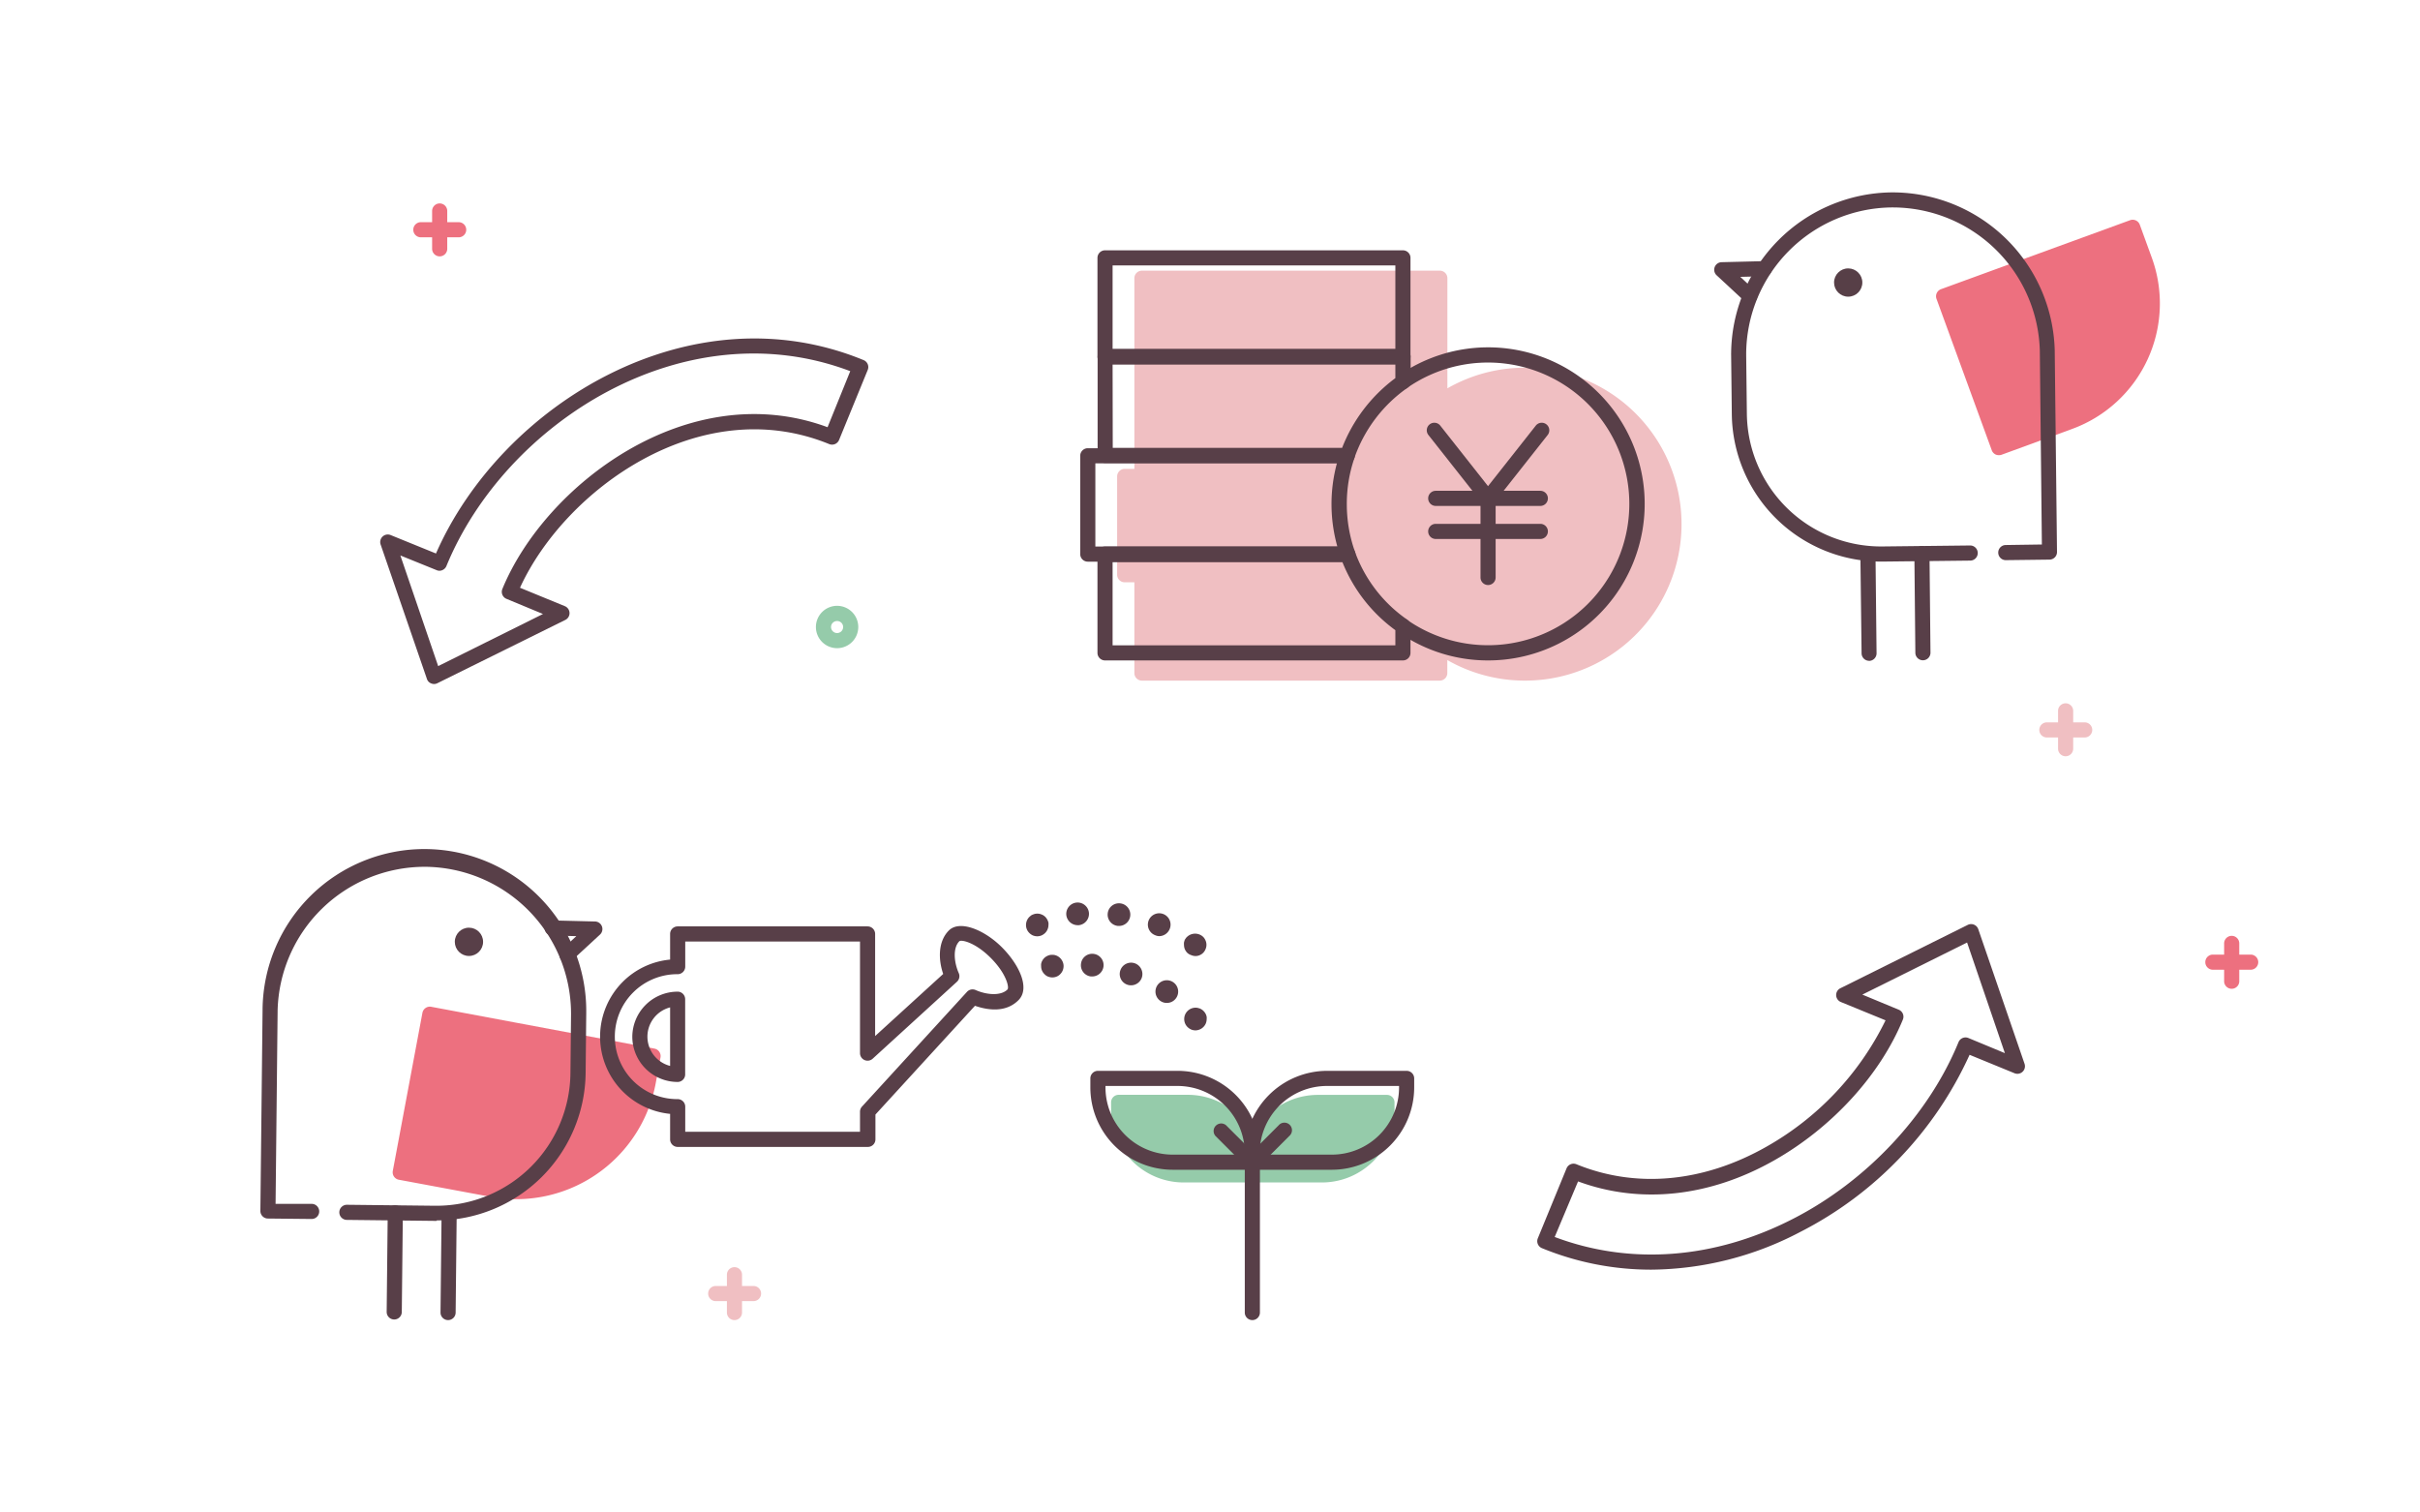 <svg xmlns="http://www.w3.org/2000/svg" viewBox="0 0 320 200"><defs><style>.cls-1{fill:#fff;}.cls-2{fill:#f0bfc2;}.cls-3{fill:#ed707f;}.cls-4{fill:#583f48;}.cls-5{fill:#573f47;}.cls-6{fill:#95cbaa;}</style></defs><g id="Layer_2" data-name="Layer 2"><g id="_export"><rect id="guide" class="cls-1" width="320" height="200"/><path class="cls-2" d="M151,49.85V36.79h39.39V53.16a19.7,19.7,0,1,1,0,32.32V89H151V76h-2.28v-13H151Z"/><path class="cls-2" d="M201.64,90a20.63,20.63,0,0,1-10.26-2.72V89a1,1,0,0,1-1,1H151a1,1,0,0,1-1-1V77h-1.28a1,1,0,0,1-1-1v-13a1,1,0,0,1,1-1H150V36.79a1,1,0,0,1,1-1h39.39a1,1,0,0,1,1,1V51.35A20.69,20.69,0,1,1,201.64,90Zm-11.26-5.54a1,1,0,0,1,.57.18A18.69,18.69,0,1,0,191,54a1,1,0,0,1-1,.07,1,1,0,0,1-.54-.89V37.79H152V62.91a1,1,0,0,1-1,1h-1.28V75H151a1,1,0,0,1,1,1V88h37.39V85.48a1,1,0,0,1,.54-.88A.93.93,0,0,1,190.38,84.48Z"/><path class="cls-3" d="M262.5,31.34h4.62A16.66,16.66,0,0,1,283.78,48v9.92a0,0,0,0,1,0,0H262.5a0,0,0,0,1,0,0V31.34A0,0,0,0,1,262.5,31.34Z" transform="translate(221.36 -227.24) rotate(69.94)"/><path class="cls-3" d="M264.31,60.19a1.07,1.07,0,0,1-.43-.09,1,1,0,0,1-.51-.57l-7.3-20a1,1,0,0,1,.59-1.29l25-9.12a1,1,0,0,1,1.29.6l1.58,4.34A17.67,17.67,0,0,1,274,56.72l-9.32,3.41A1,1,0,0,1,264.31,60.19Zm-6-20.39,6.61,18.11,8.38-3.07a15.65,15.65,0,0,0,9.34-20.08l-1.24-3.39Z"/><path class="cls-4" d="M231.41,40.13a1,1,0,0,1-.68-.26L227,36.41a1,1,0,0,1,.65-1.74l5.66-.14h0a1,1,0,0,1,0,2l-3.19.08,1.93,1.79a1,1,0,0,1,.06,1.41A1,1,0,0,1,231.41,40.13Z"/><path class="cls-4" d="M248.69,74.26A19.72,19.72,0,0,1,229,54.75l-.09-7.86a.37.37,0,0,1,0-.11,21.47,21.47,0,0,1,21.17-21.34h.23a21.46,21.46,0,0,1,21.39,20.88.41.41,0,0,1,0,.11L272,73a1,1,0,0,1-1,1l-5.77.07h0a1,1,0,0,1-1-1,1,1,0,0,1,1-1L270,72l-.27-25.48v-.09a19.47,19.47,0,0,0-19.4-19h-.21A19.45,19.45,0,0,0,230.9,46.87a.28.28,0,0,1,0,.09l.09,7.76A17.74,17.74,0,0,0,248.7,72.26h.19l11.63-.13h0a1,1,0,0,1,1,1,1,1,0,0,1-1,1l-11.63.13Z"/><circle class="cls-5" cx="244.39" cy="37.36" r="1.87"/><path class="cls-4" d="M254.27,87.31a1,1,0,0,1-1-1l-.13-13.11a1,1,0,0,1,1-1h0a1,1,0,0,1,1,1l.13,13.11a1,1,0,0,1-1,1Z"/><path class="cls-4" d="M247.16,87.38a1,1,0,0,1-1-1L246,73.29a1,1,0,0,1,1-1h0a1,1,0,0,1,1,1l.14,13.1a1,1,0,0,1-1,1Z"/><path class="cls-4" d="M185.51,48.16H146.12a1,1,0,0,1-1-1V34.1a1,1,0,0,1,1-1h39.39a1,1,0,0,1,1,1V47.16A1,1,0,0,1,185.51,48.16Zm-38.39-2h37.39V35.1H147.12Z"/><path class="cls-4" d="M185.51,87.33H146.12a1,1,0,0,1-1-1V73.27a1,1,0,0,1,1-1h32.1a1,1,0,0,1,.94.67,18.63,18.63,0,0,0,6.92,9,1,1,0,0,1,.43.82v3.54A1,1,0,0,1,185.51,87.33Zm-38.39-2h37.39v-2a20.57,20.57,0,0,1-7-9H147.12Z"/><path class="cls-4" d="M178.22,74.27H143.84a1,1,0,0,1-1-1v-13a1,1,0,0,1,1-1h34.3a1,1,0,0,1,.82.41,1,1,0,0,1,.13.91,18.62,18.62,0,0,0-1,6.09,18.82,18.82,0,0,0,1.09,6.31,1,1,0,0,1-.94,1.33Zm-33.38-2h32a20.73,20.73,0,0,1-.06-11H144.84Z"/><path class="cls-4" d="M178.14,61.22h-32a1,1,0,0,1-1-1V47.16a1,1,0,0,1,1-1h39.39a1,1,0,0,1,1,1v3.31a1,1,0,0,1-.43.82,18.9,18.9,0,0,0-7,9.25A1,1,0,0,1,178.14,61.22Zm-31-2h30.33A20.9,20.9,0,0,1,184.51,50v-1.8H147.12Z"/><path class="cls-4" d="M196.77,87.33a20.57,20.57,0,0,1-11.83-3.72,1,1,0,0,1-.25-1.39,1,1,0,0,1,1.39-.25,18.69,18.69,0,1,0,0-30.68,1,1,0,1,1-1.14-1.64,20.7,20.7,0,1,1,11.83,37.68Z"/><path class="cls-4" d="M196.76,66.9a1,1,0,0,1-.61-.22,1,1,0,0,1-.17-1.4l7.1-9a1,1,0,1,1,1.57,1.24l-7.1,9A1,1,0,0,1,196.76,66.9Z"/><path class="cls-4" d="M196.77,66.9a1,1,0,0,1-.79-.38l-7.1-9a1,1,0,1,1,1.57-1.24l7.1,9a1,1,0,0,1-.78,1.62Z"/><path class="cls-4" d="M196.77,77.36a1,1,0,0,1-1-1V65.9a1,1,0,0,1,2,0V76.36A1,1,0,0,1,196.77,77.36Z"/><path class="cls-4" d="M203.68,66.9H189.85a1,1,0,0,1,0-2h13.83a1,1,0,0,1,0,2Z"/><path class="cls-4" d="M203.68,71.27H189.85a1,1,0,0,1,0-2h13.83a1,1,0,0,1,0,2Z"/><path class="cls-6" d="M147.92,145.74h9.15a8.59,8.59,0,0,1,8.59,8.59v1a0,0,0,0,1,0,0h-9.15a8.59,8.59,0,0,1-8.59-8.59v-1A0,0,0,0,1,147.92,145.74Z"/><path class="cls-6" d="M165.66,156.36h-9.15a9.6,9.6,0,0,1-9.59-9.59v-1a1,1,0,0,1,1-1h9.15a9.6,9.6,0,0,1,9.59,9.58v1A1,1,0,0,1,165.66,156.36Zm-16.74-9.62v0a7.6,7.6,0,0,0,7.59,7.59l8.15,0a7.6,7.6,0,0,0-7.59-7.58Z"/><path class="cls-6" d="M174.25,145.74h9.15a0,0,0,0,1,0,0v1a8.59,8.59,0,0,1-8.59,8.59h-9.15a0,0,0,0,1,0,0v-1A8.59,8.59,0,0,1,174.25,145.74Z" transform="translate(349.06 301.09) rotate(180)"/><path class="cls-6" d="M174.81,156.36h-9.15a1,1,0,0,1-1-1v-1a9.6,9.6,0,0,1,9.59-9.58h9.15a1,1,0,0,1,1,1v1A9.6,9.6,0,0,1,174.81,156.36Zm-8.15-2h8.15a7.61,7.61,0,0,0,7.59-7.59v0h-8.15a7.59,7.59,0,0,0-7.59,7.58Z"/><path class="cls-4" d="M165.6,154.68H155.07a10.89,10.89,0,0,1-10.89-10.88v-1.2a1,1,0,0,1,1-1h10.53a10.9,10.9,0,0,1,10.89,10.89v1.19A1,1,0,0,1,165.6,154.68ZM146.18,143.6v.2a8.89,8.89,0,0,0,8.89,8.88h9.53v-.19a8.9,8.9,0,0,0-8.89-8.89Z"/><path class="cls-4" d="M176.14,154.68H165.6a1,1,0,0,1-1-1v-1.19a10.91,10.91,0,0,1,10.89-10.89H186a1,1,0,0,1,1,1v1.2A10.9,10.9,0,0,1,176.14,154.68Zm-9.54-2h9.54A8.89,8.89,0,0,0,185,143.8v-.2h-9.54a8.9,8.9,0,0,0-8.89,8.89Z"/><path class="cls-4" d="M165.6,174.56a1,1,0,0,1-1-1V153.68a1,1,0,0,1,2,0v19.88A1,1,0,0,1,165.6,174.56Z"/><path class="cls-4" d="M165.6,154.68a1,1,0,0,1-.7-.29,1,1,0,0,1,0-1.41l4.18-4.18a1,1,0,1,1,1.41,1.41l-4.18,4.18A1,1,0,0,1,165.6,154.68Z"/><path class="cls-4" d="M165.6,154.68a1,1,0,0,1-.7-.29l-4.18-4.18a1,1,0,0,1,1.41-1.41l4.18,4.18a1,1,0,0,1,0,1.41A1,1,0,0,1,165.6,154.68Z"/><path class="cls-3" d="M59,132.29h3.55A17.72,17.72,0,0,1,80.28,150v12.31a0,0,0,0,1,0,0H59a0,0,0,0,1,0,0v-30a0,0,0,0,1,0,0Z" transform="translate(227.26 106) rotate(100.61)"/><path class="cls-3" d="M68.29,158.57a18.57,18.57,0,0,1-3.46-.32L52.74,156a1,1,0,0,1-.8-1.16l3.92-20.92a1,1,0,0,1,1.16-.79l29.52,5.53a1,1,0,0,1,.64.42,1,1,0,0,1,.16.74l-.65,3.5A18.77,18.77,0,0,1,68.29,158.57Zm-14.2-4.37,11.11,2.09a16.75,16.75,0,0,0,19.52-13.36l.47-2.51-27.55-5.16Z"/><path class="cls-4" d="M75,127.31a1,1,0,0,1-.73-.32,1,1,0,0,1,0-1.41l1.94-1.79-3.2-.08a1,1,0,0,1-1-1,1,1,0,0,1,1-1l5.67.14a1,1,0,0,1,.65,1.74l-3.75,3.46A1,1,0,0,1,75,127.31Z"/><path class="cls-4" d="M57.72,161.44H57.5l-11.63-.13a1,1,0,0,1,0-2h0l11.63.13h.2A17.72,17.72,0,0,0,75.43,141.9l.08-7.77v-.08a19.45,19.45,0,0,0-19.2-19.43h-.2a19.47,19.47,0,0,0-19.4,19v.08l-.27,25.49,4.77,0a1,1,0,0,1,1,1,1,1,0,0,1-1,1l-5.78-.06a1,1,0,0,1-1-1l.29-26.58v-.11a21.4,21.4,0,0,1,42.8.47v.09l-.08,7.86a19.72,19.72,0,0,1-19.71,19.52Z"/><circle class="cls-4" cx="62.01" cy="124.54" r="1.87"/><path class="cls-4" d="M52.13,174.48h0a1,1,0,0,1-1-1l.14-13.1a1,1,0,0,1,1-1h0a1,1,0,0,1,1,1l-.14,13.11A1,1,0,0,1,52.13,174.48Z"/><path class="cls-4" d="M59.25,174.56h0a1,1,0,0,1-1-1l.14-13.1a1,1,0,0,1,1-1h0a1,1,0,0,1,1,1l-.14,13.1A1,1,0,0,1,59.25,174.56Z"/><path class="cls-4" d="M114.72,151.66H89.61a1,1,0,0,1-1-1v-3.37a10.26,10.26,0,0,1-6.32-17.4,10.19,10.19,0,0,1,6.32-3V123.5a1,1,0,0,1,1-1h25.11a1,1,0,0,1,1,1V137l9-8.21c-.67-1.95-.68-4.32.75-5.75s4.71-.08,7,2.21,3.78,5.42,2.21,7-3.81,1.42-5.76.75l-13.16,14.38v3.29A1,1,0,0,1,114.72,151.66Zm-24.11-2h23.11V147a1,1,0,0,1,.26-.67l13.89-15.18a1,1,0,0,1,1.15-.23c1.42.63,3.32.81,4.2-.08.25-.25-.12-2.07-2.2-4.16s-3.92-2.46-4.17-2.21c-.88.89-.7,2.79-.07,4.21a1,1,0,0,1-.24,1.14L115.39,140a1,1,0,0,1-1.67-.74V124.5H90.61v3.32a1,1,0,0,1-1,1h-.1a8.26,8.26,0,0,0,.1,16.52,1,1,0,0,1,1,1Zm-1-6.59a6,6,0,0,1-6-5.94h0a6,6,0,0,1,5.94-6h.13a1,1,0,0,1,.92,1v10A1,1,0,0,1,89.61,143.07Zm-1-9.86a4,4,0,0,0-3,3.91h0a4,4,0,0,0,3,3.83Z"/><path class="cls-1" d="M137.17,122.31c6.26-3.19,16.33-1.2,20.93,2.61"/><path class="cls-4" d="M137.17,123.81a1.62,1.62,0,0,1-.58-.11,1.58,1.58,0,0,1-.48-.33,1.46,1.46,0,0,1-.44-1.06,1.52,1.52,0,0,1,.44-1.06l.22-.19a1.26,1.26,0,0,1,.26-.13,1.52,1.52,0,0,1,.28-.09,1.47,1.47,0,0,1,.59,0,1.31,1.31,0,0,1,.28.09,1.26,1.26,0,0,1,.26.13,2.11,2.11,0,0,1,.23.19,1.65,1.65,0,0,1,.41.77,1.43,1.43,0,0,1,0,.29,1.47,1.47,0,0,1-.12.58,1.39,1.39,0,0,1-.32.48,1.63,1.63,0,0,1-.49.33A1.56,1.56,0,0,1,137.17,123.81Z"/><path class="cls-4" d="M152.76,123.67a1.5,1.5,0,0,1-.88-1.93h0a1.5,1.5,0,0,1,1.93-.88h0a1.5,1.5,0,0,1,.88,1.93h0a1.52,1.52,0,0,1-1.41,1h0A1.37,1.37,0,0,1,152.76,123.67Zm-5-1.24a1.5,1.5,0,0,1-1.28-1.69h0a1.49,1.49,0,0,1,1.69-1.28h0a1.49,1.49,0,0,1,1.28,1.68h0a1.5,1.5,0,0,1-1.48,1.3h-.21ZM141,121a1.51,1.51,0,0,1,1.34-1.65h0a1.51,1.51,0,0,1,1.65,1.34h0a1.51,1.51,0,0,1-1.33,1.65h-.17A1.52,1.52,0,0,1,141,121Z"/><path class="cls-4" d="M158.1,126.42a1.43,1.43,0,0,1-.58-.12A1.39,1.39,0,0,1,157,126a1.63,1.63,0,0,1-.33-.49,1.56,1.56,0,0,1-.11-.57,1.53,1.53,0,0,1,0-.3,1.47,1.47,0,0,1,.08-.28c0-.09.09-.17.14-.26a1,1,0,0,1,.19-.22,1.55,1.55,0,0,1,2.12,0,1.24,1.24,0,0,1,.18.22,1.65,1.65,0,0,1,.14.26,1.41,1.41,0,0,1,.12.58,1.39,1.39,0,0,1-.12.57,1.42,1.42,0,0,1-.81.81A1.39,1.39,0,0,1,158.1,126.42Z"/><path class="cls-1" d="M139.17,127.76c6.88-1.21,15.58,2,18.92,7"/><path class="cls-4" d="M139.17,129.25a1.62,1.62,0,0,1-.58-.11,1.29,1.29,0,0,1-.48-.33,1.44,1.44,0,0,1-.44-1.06,1.5,1.5,0,0,1,0-.29,1.47,1.47,0,0,1,.08-.28,2.15,2.15,0,0,1,.14-.26,1.37,1.37,0,0,1,.19-.23,1,1,0,0,1,.22-.18,1.65,1.65,0,0,1,.26-.14,1.52,1.52,0,0,1,.28-.09,1.94,1.94,0,0,1,.59,0,1.52,1.52,0,0,1,1.09.9,1.41,1.41,0,0,1,.12.57,1.5,1.5,0,0,1-.44,1.06,1.33,1.33,0,0,1-.49.33A1.56,1.56,0,0,1,139.17,129.25Z"/><path class="cls-4" d="M153.46,132.37h0a1.5,1.5,0,0,1-.42-2.08h0a1.5,1.5,0,0,1,2.08-.42h0a1.5,1.5,0,0,1,.42,2.08h0a1.49,1.49,0,0,1-1.25.67h0A1.47,1.47,0,0,1,153.46,132.37Zm-4.39-2.16a1.49,1.49,0,0,1-.92-1.91h0a1.5,1.5,0,0,1,1.91-.92h0a1.51,1.51,0,0,1,.92,1.91h0a1.51,1.51,0,0,1-1.42,1h0A1.41,1.41,0,0,1,149.07,130.21Zm-4.81-1.09h0a1.49,1.49,0,0,1-1.32-1.66h0a1.49,1.49,0,0,1,1.65-1.33h0a1.5,1.5,0,0,1,1.33,1.65h0a1.51,1.51,0,0,1-1.5,1.34h-.16Z"/><path class="cls-4" d="M158.09,136.25a1.56,1.56,0,0,1-.57-.11,1.63,1.63,0,0,1-.49-.33,1.51,1.51,0,0,1-.33-.49,1.56,1.56,0,0,1-.11-.57,1.5,1.5,0,0,1,1.8-1.47l.28.08a2,2,0,0,1,.25.14,1.45,1.45,0,0,1,.23.19,2.11,2.11,0,0,1,.19.23,2.15,2.15,0,0,1,.14.26,2.29,2.29,0,0,1,.08.28,1.36,1.36,0,0,1,0,.29,1.56,1.56,0,0,1-.11.57,1.52,1.52,0,0,1-1.39.93Z"/><path class="cls-4" d="M57.4,90.45a1,1,0,0,1-.38-.08.94.94,0,0,1-.57-.6L50.33,72a1,1,0,0,1,1.32-1.25l6,2.44c8.66-19.74,33.66-35,56.55-25.57a1,1,0,0,1,.54.54,1,1,0,0,1,0,.76l-3.79,9.26a1,1,0,0,1-1.31.54c-17.14-7-35,6.13-40.88,19l5.92,2.43A1,1,0,0,1,74.7,82L57.84,90.34A1,1,0,0,1,57.4,90.45Zm-4.46-17,5,14.63,13.86-6.89-4.82-2a1,1,0,0,1-.55-1.31c5.63-13.72,24.55-28.2,43-21.39l3-7.41c-21.9-8.29-45.59,6.73-53.4,25.77a1,1,0,0,1-.54.54.92.92,0,0,1-.76,0Z"/><path class="cls-4" d="M218.36,167.89a37.94,37.94,0,0,1-14.46-2.84,1,1,0,0,1-.55-.54,1,1,0,0,1,0-.77l3.8-9.25a1,1,0,0,1,1.3-.54c7.88,3.23,16.8,2.41,25.13-2.32a38.71,38.71,0,0,0,15.75-16.71l-5.91-2.42a1,1,0,0,1-.07-1.82l16.85-8.38a1,1,0,0,1,1.39.57l6.12,17.8a1,1,0,0,1-1.32,1.25l-5.95-2.44A49.09,49.09,0,0,1,238,162.93,42.93,42.93,0,0,1,218.36,167.89Zm-12.78-4.32c10,3.77,21.15,2.93,31.53-2.41,9.76-5,17.94-13.76,21.87-23.36a1,1,0,0,1,.54-.54,1,1,0,0,1,.77,0l4.82,2-5-14.63-13.85,6.89,4.82,2a1,1,0,0,1,.54.54,1,1,0,0,1,0,.76c-3,7.32-9.36,14.28-17,18.61-8.55,4.85-17.73,5.83-25.95,2.79Z"/><line class="cls-3" x1="55.62" y1="30.38" x2="60.65" y2="30.38"/><path class="cls-3" d="M60.65,31.38h-5a1,1,0,0,1,0-2h5a1,1,0,0,1,0,2Z"/><line class="cls-3" x1="58.14" y1="27.87" x2="58.14" y2="32.9"/><path class="cls-3" d="M58.14,33.9a1,1,0,0,1-1-1v-5a1,1,0,0,1,2,0v5A1,1,0,0,1,58.14,33.9Z"/><line class="cls-3" x1="292.58" y1="127.23" x2="297.61" y2="127.23"/><path class="cls-3" d="M297.61,128.23h-5a1,1,0,0,1,0-2h5a1,1,0,0,1,0,2Z"/><line class="cls-3" x1="295.1" y1="124.72" x2="295.1" y2="129.75"/><path class="cls-3" d="M295.1,130.75a1,1,0,0,1-1-1v-5a1,1,0,0,1,2,0v5A1,1,0,0,1,295.1,130.75Z"/><line class="cls-2" x1="270.63" y1="96.52" x2="275.66" y2="96.52"/><path class="cls-2" d="M275.66,97.52h-5a1,1,0,0,1,0-2h5a1,1,0,0,1,0,2Z"/><line class="cls-2" x1="273.14" y1="94.01" x2="273.14" y2="99.04"/><path class="cls-2" d="M273.14,100a1,1,0,0,1-1-1V94a1,1,0,1,1,2,0v5A1,1,0,0,1,273.14,100Z"/><line class="cls-2" x1="94.61" y1="171.05" x2="99.64" y2="171.05"/><path class="cls-2" d="M99.64,172.05h-5a1,1,0,0,1,0-2h5a1,1,0,0,1,0,2Z"/><line class="cls-2" x1="97.12" y1="168.53" x2="97.12" y2="173.56"/><path class="cls-2" d="M97.12,174.56a1,1,0,0,1-1-1v-5a1,1,0,1,1,2,0v5A1,1,0,0,1,97.12,174.56Z"/><path class="cls-6" d="M110.69,85.71a2.8,2.8,0,1,1,2.8-2.8A2.8,2.8,0,0,1,110.69,85.71Zm0-3.59a.79.79,0,0,0-.8.79.8.8,0,0,0,1.6,0A.79.79,0,0,0,110.69,82.12Z"/></g></g></svg>